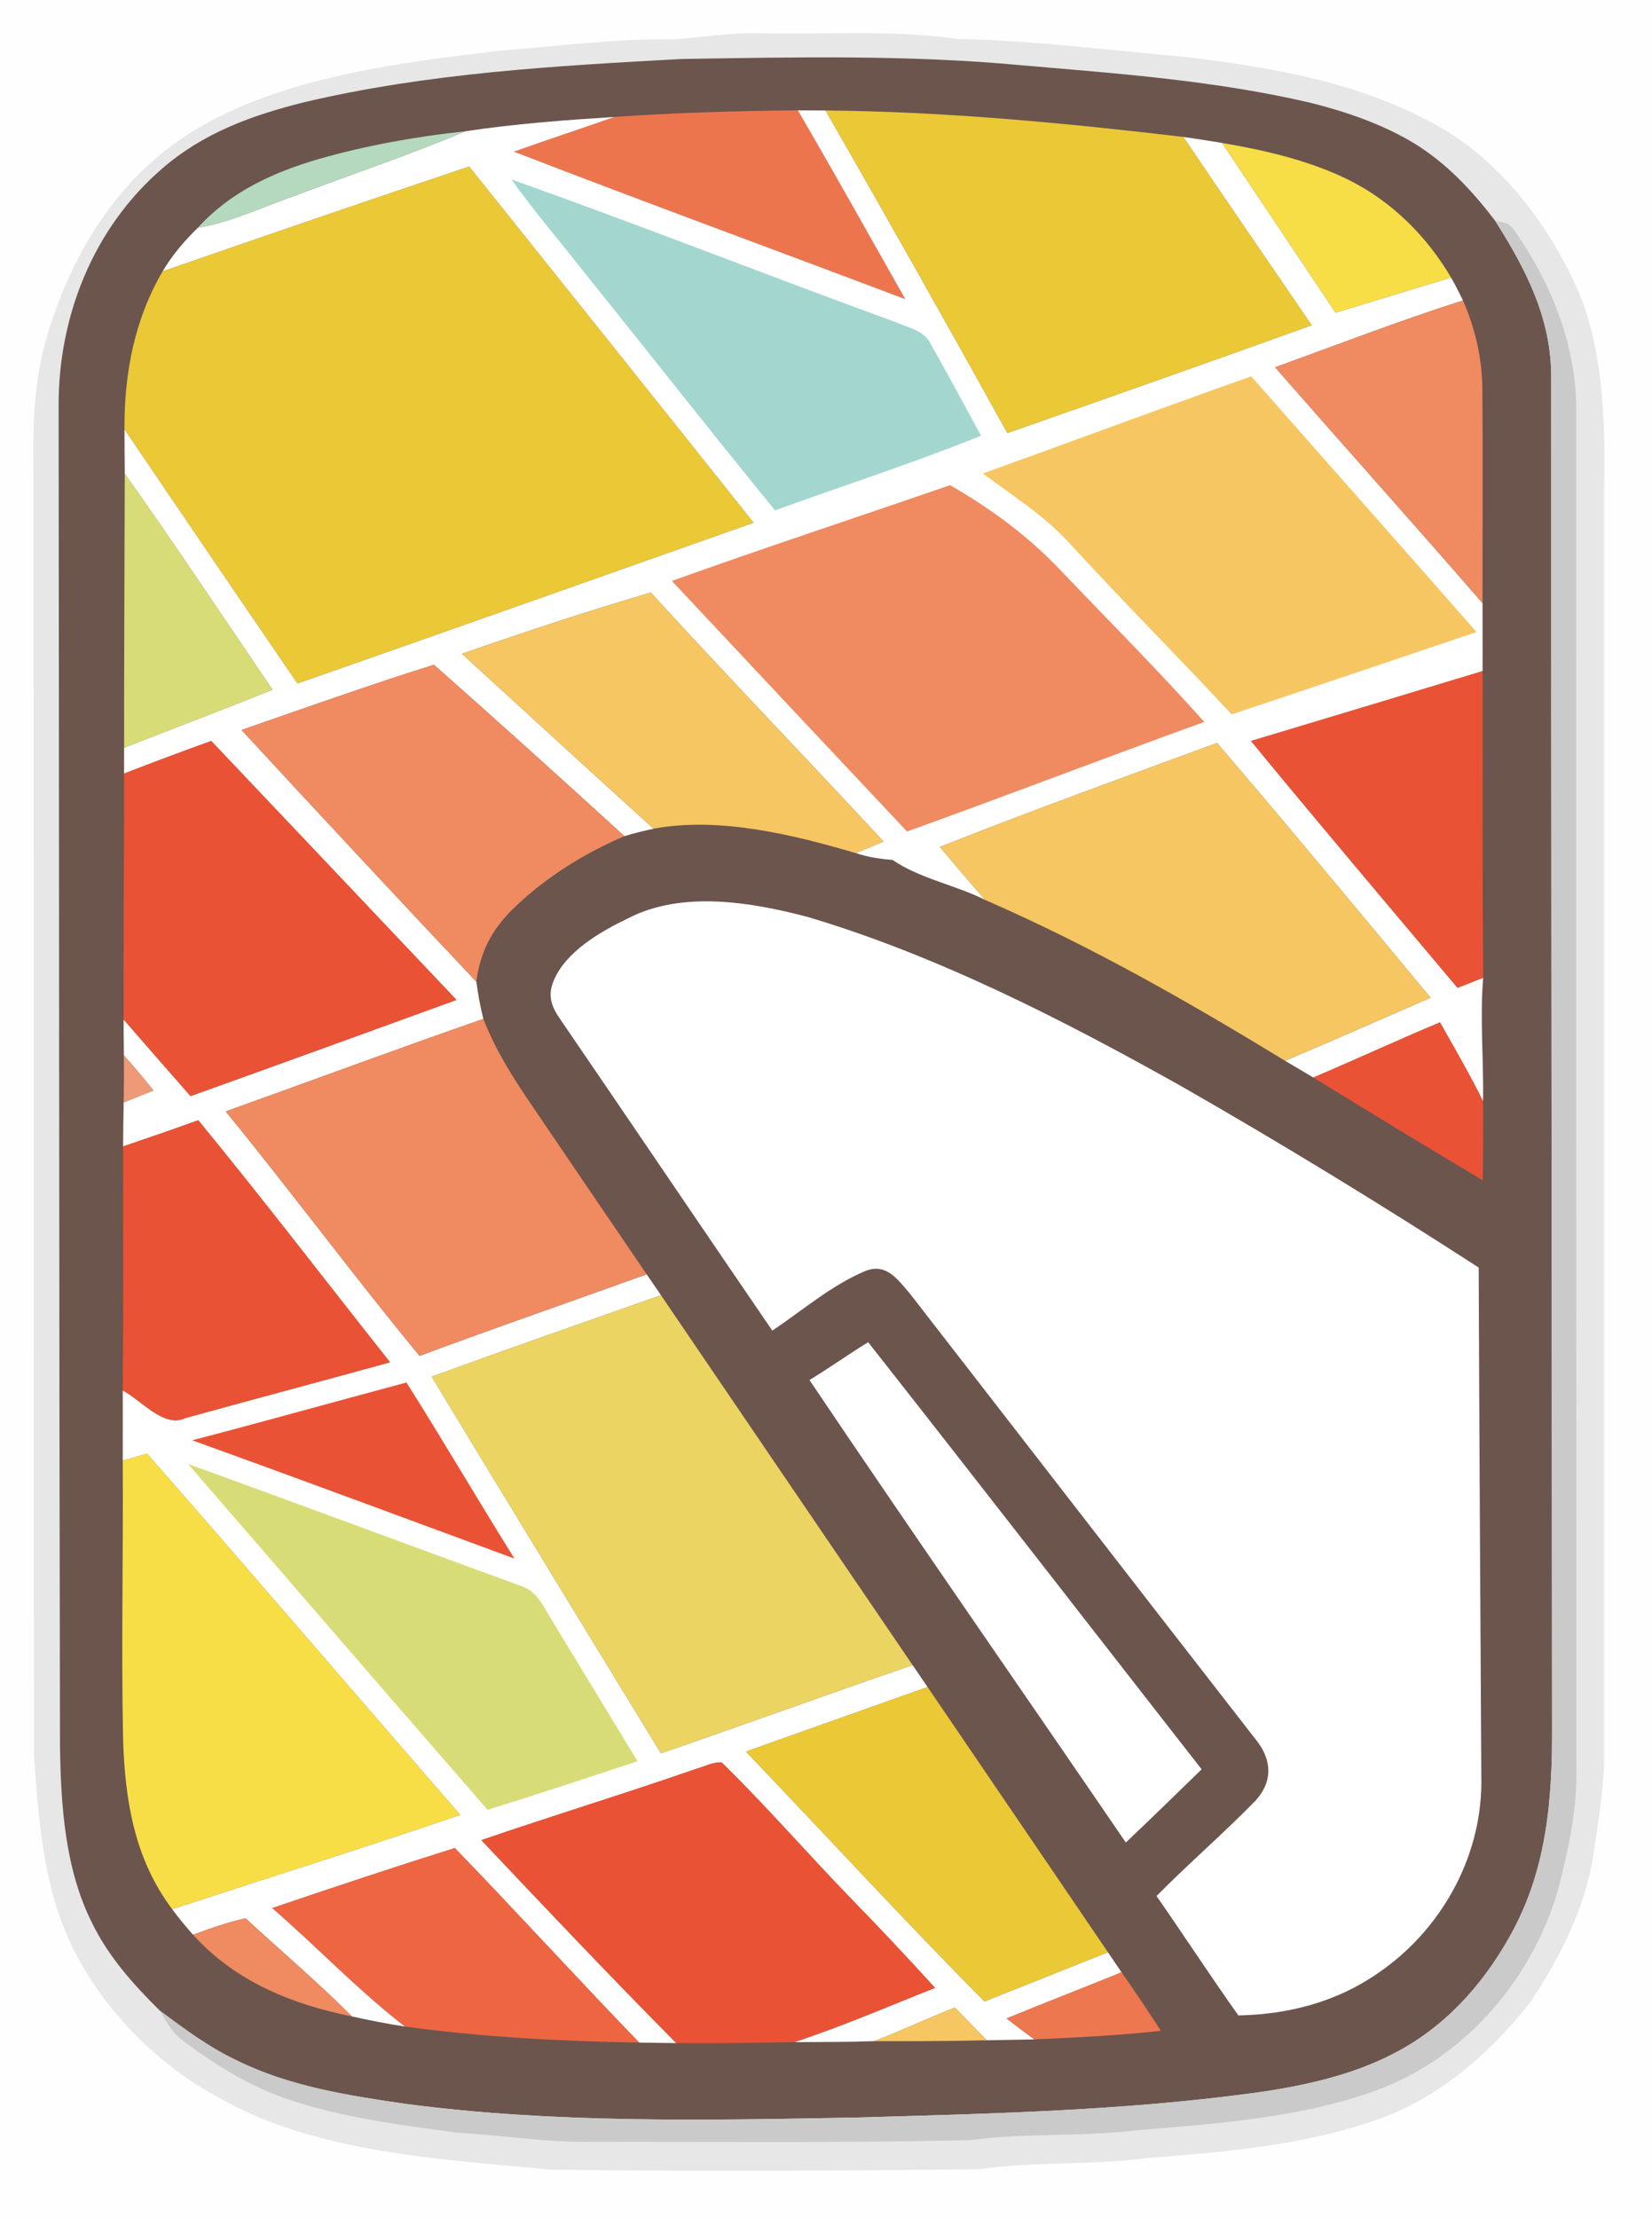 <?xml version="1.0" encoding="UTF-8" standalone="no"?>
<!DOCTYPE svg PUBLIC "-//W3C//DTD SVG 1.1//EN" "http://www.w3.org/Graphics/SVG/1.1/DTD/svg11.dtd">
<svg xmlns="http://www.w3.org/2000/svg" version="1.1" viewBox="0 0 228 306" width="228.0pt" height="306.0pt">
<path d="M 0.00 0.00 L 228.00 0.00 L 228.00 306.00 L 0.00 306.00 L 0.00 0.00 Z" fill="#fefefe" />
<path d="M 105.00 4.58 C 114.08 4.78 123.00 4.08 132.02 5.36 C 142.70 5.58 153.34 6.96 163.98 7.90 C 175.37 9.31 186.91 11.23 197.16 16.68 C 206.19 21.29 212.99 29.84 217.25 38.88 C 221.26 47.27 221.57 57.86 221.40 67.00 C 221.40 125.67 221.40 184.34 221.40 243.00 C 221.25 247.27 220.55 251.54 219.92 255.76 C 218.86 263.06 215.29 270.04 211.26 276.13 C 205.74 283.26 198.14 289.83 189.44 292.62 C 179.69 295.99 168.66 296.91 158.41 297.70 C 150.62 298.75 142.81 298.14 135.00 299.26 C 115.35 299.46 95.65 299.57 76.00 299.31 C 61.22 297.87 43.69 297.05 30.56 289.56 C 21.64 284.95 13.55 276.62 9.45 267.42 C 5.93 259.72 5.26 250.39 4.68 242.00 C 4.64 183.45 4.64 124.55 4.63 66.00 C 4.50 59.67 4.57 53.45 6.23 47.29 C 9.51 35.62 15.85 24.89 26.29 18.31 C 38.56 10.64 54.99 8.65 69.09 6.99 C 77.09 6.35 84.98 5.32 93.02 5.43 C 97.03 5.14 100.96 4.46 105.00 4.58 Z" fill="#e7e7e7" />
<path d="M 94.00 8.14 C 109.63 7.89 125.47 7.54 141.03 9.01 C 154.65 10.17 167.86 11.14 180.91 14.19 C 185.83 15.43 190.84 17.14 195.20 19.79 C 199.69 22.55 203.17 26.30 206.35 30.45 C 210.59 37.14 214.09 43.85 214.09 52.00 C 214.07 114.01 214.17 175.99 214.21 238.00 C 214.26 248.32 213.49 258.13 208.28 267.29 C 204.48 274.02 199.25 279.76 192.30 283.31 C 186.43 286.37 179.54 287.83 173.02 288.73 C 154.60 291.21 136.52 291.59 118.00 292.12 C 97.37 292.50 76.33 292.94 55.81 290.21 C 47.97 289.07 39.94 287.81 32.77 284.28 C 28.87 282.45 25.53 279.95 22.09 277.40 C 18.40 273.75 15.01 269.99 12.71 265.28 C 8.98 257.88 8.41 249.16 8.28 241.00 C 8.15 179.34 8.16 117.67 8.09 56.00 C 8.05 43.64 12.88 31.47 22.32 23.31 C 28.03 18.33 34.79 15.89 42.04 14.09 C 59.11 10.07 76.54 9.10 94.00 8.14 Z" fill="#6b554d" />
<path d="M 110.11 15.22 C 115.14 23.85 120.02 32.57 124.94 41.27 C 106.95 34.46 88.87 27.86 70.93 20.92 C 75.54 19.27 80.20 17.75 84.82 16.13 C 93.24 15.55 101.68 15.30 110.11 15.22 Z" fill="#ed754e" />
<path d="M 110.11 15.22 C 111.39 15.22 112.67 15.23 113.94 15.24 C 122.42 30.01 130.79 44.84 139.03 59.74 C 153.05 54.83 167.06 49.90 181.03 44.87 C 175.12 36.22 169.17 27.58 163.31 18.89 C 165.10 19.15 166.90 19.42 168.68 19.72 C 173.87 27.55 179.13 35.33 184.33 43.14 C 189.65 41.53 194.95 39.88 200.27 38.29 C 200.85 39.32 201.40 40.38 201.91 41.45 C 193.17 44.24 184.60 47.54 175.98 50.67 C 185.50 61.54 195.14 72.29 204.61 83.20 C 204.62 86.33 204.62 89.45 204.62 92.58 C 193.97 95.80 183.32 99.03 172.66 102.22 C 182.06 113.65 191.63 124.94 201.16 136.27 C 202.34 135.80 203.52 135.34 204.70 134.88 C 204.23 140.58 204.79 146.22 204.68 151.92 C 202.85 148.22 200.77 144.63 198.74 141.04 C 192.88 143.49 187.11 146.16 181.26 148.65 C 179.97 147.87 178.66 147.11 177.36 146.34 C 184.08 143.50 190.75 140.54 197.44 137.64 C 187.68 125.88 177.91 114.10 167.97 102.49 C 155.20 107.20 142.36 111.82 129.71 116.84 C 131.82 119.28 133.84 121.79 136.01 124.17 C 131.93 122.10 126.92 121.20 123.19 118.63 C 121.44 118.49 119.79 118.24 118.12 117.69 C 119.39 117.16 120.67 116.62 121.94 116.09 C 111.29 104.60 100.39 93.31 89.82 81.74 C 81.09 84.32 72.36 87.18 63.76 90.19 C 72.56 98.24 81.37 106.31 90.20 114.32 C 88.85 114.61 87.50 114.95 86.18 115.35 C 77.47 107.41 68.71 99.50 59.88 91.70 C 50.98 94.51 42.15 97.64 33.34 100.70 C 44.08 112.33 54.88 123.92 65.74 135.43 C 65.98 137.16 66.28 138.88 66.71 140.56 C 54.82 144.69 43.01 149.08 31.15 153.32 C 40.23 164.43 48.78 175.99 57.91 187.05 C 68.30 183.17 78.81 179.56 89.25 175.79 C 89.91 176.75 90.56 177.71 91.22 178.67 C 80.67 182.40 70.09 186.07 59.58 189.92 C 70.08 207.27 80.65 224.58 91.22 241.88 C 102.82 237.87 114.35 233.69 125.95 229.70 C 126.64 230.71 127.33 231.72 128.02 232.73 C 119.66 235.69 111.31 238.66 102.95 241.63 C 113.93 253.11 124.69 264.82 135.87 276.10 C 141.56 273.85 147.23 271.58 152.91 269.31 C 153.53 270.24 154.16 271.16 154.79 272.08 C 149.52 274.24 144.19 276.27 138.92 278.45 C 140.19 279.43 141.46 280.40 142.76 281.34 C 140.57 281.39 138.37 281.41 136.18 281.46 C 134.71 279.95 133.24 278.45 131.78 276.94 C 128.04 278.42 124.40 280.14 120.65 281.58 C 116.97 281.71 113.28 281.69 109.60 281.72 C 116.19 279.56 122.60 276.78 129.05 274.23 C 125.19 270.00 121.27 265.82 117.27 261.72 C 111.33 255.60 105.70 249.08 99.60 243.13 C 98.44 243.04 97.16 243.72 96.05 244.03 C 86.23 247.44 76.27 250.47 66.44 253.85 C 75.32 263.26 84.23 272.65 93.34 281.85 C 91.63 281.83 89.92 281.81 88.22 281.78 C 79.65 272.92 71.34 263.79 62.77 254.94 C 54.34 257.59 45.95 260.38 37.58 263.22 C 43.75 268.56 49.47 274.60 55.92 279.57 C 53.46 279.19 51.01 278.71 48.58 278.17 C 43.88 273.46 38.78 269.14 33.89 264.63 C 31.41 265.18 29.02 266.02 26.64 266.90 C 25.63 265.77 24.67 264.59 23.76 263.37 C 37.01 259.04 50.32 254.87 63.52 250.37 C 49.09 233.78 34.79 217.07 20.30 200.54 C 19.18 200.85 18.06 201.17 16.94 201.48 C 16.95 198.26 16.94 195.04 16.94 191.82 C 19.40 193.07 22.61 197.02 25.49 195.65 C 34.93 193.04 44.39 190.53 53.83 187.93 C 45.01 176.80 36.37 165.51 27.36 154.54 C 23.92 155.78 20.46 156.98 16.99 158.15 C 17.00 156.13 17.03 154.10 17.07 152.08 C 18.44 151.53 19.81 150.98 21.19 150.43 C 19.87 148.78 18.51 147.17 17.10 145.59 C 17.08 143.94 17.06 142.29 17.06 140.64 C 20.13 144.17 23.21 147.69 26.30 151.21 C 38.54 146.82 50.78 142.38 63.00 137.94 C 51.73 126.03 40.44 114.12 29.15 102.22 C 25.12 103.67 21.11 105.17 17.12 106.72 C 17.12 105.53 17.12 104.34 17.13 103.15 C 23.95 100.47 30.81 97.90 37.61 95.14 C 30.84 85.20 24.18 75.17 17.22 65.35 C 17.21 63.30 17.18 61.25 17.18 59.20 C 25.11 70.92 33.07 82.61 41.06 94.28 C 62.06 86.95 83.02 79.50 104.00 72.11 C 90.95 55.71 77.84 39.35 64.75 22.98 C 50.62 27.72 36.52 32.55 22.44 37.44 C 23.78 35.18 25.43 33.24 27.31 31.42 C 32.10 30.60 36.20 28.54 40.92 26.92 C 48.68 23.98 56.57 21.34 64.22 18.11 C 71.04 17.08 77.95 16.57 84.82 16.13 C 80.20 17.75 75.54 19.27 70.93 20.92 C 88.87 27.86 106.95 34.46 124.94 41.27 C 120.02 32.57 115.14 23.85 110.11 15.22 Z" fill="#ffffff" />
<path d="M 113.94 15.24 C 130.44 15.39 146.93 16.96 163.31 18.89 C 169.17 27.58 175.12 36.22 181.03 44.87 C 167.06 49.90 153.05 54.83 139.03 59.74 C 130.79 44.84 122.42 30.01 113.94 15.24 Z" fill="#ebc836" />
<path d="M 64.22 18.11 C 56.57 21.34 48.68 23.98 40.92 26.92 C 36.20 28.54 32.10 30.60 27.31 31.42 C 31.81 26.46 37.66 23.79 43.98 21.94 C 50.59 20.06 57.39 18.83 64.22 18.11 Z" fill="#b4d9be" />
<path d="M 168.68 19.72 C 174.60 20.73 180.75 22.15 186.16 24.83 C 192.11 27.80 196.90 32.58 200.27 38.29 C 194.95 39.88 189.65 41.53 184.33 43.14 C 179.13 35.33 173.87 27.55 168.68 19.72 Z" fill="#f8de46" />
<path d="M 64.75 22.98 C 77.84 39.35 90.95 55.71 104.00 72.11 C 83.02 79.50 62.06 86.95 41.06 94.28 C 33.07 82.61 25.11 70.92 17.18 59.20 C 17.13 51.57 18.55 44.08 22.44 37.44 C 36.52 32.55 50.62 27.72 64.75 22.98 Z" fill="#ebc836" />
<path d="M 70.59 24.75 C 88.33 31.06 105.87 37.97 123.56 44.42 C 125.35 45.21 127.60 45.56 128.49 47.52 C 130.84 51.69 133.13 55.90 135.40 60.11 C 126.07 63.88 116.43 66.97 106.97 70.41 C 98.05 59.52 89.38 48.43 80.55 37.47 C 77.23 33.23 73.70 29.14 70.59 24.75 Z" fill="#a4d6d0" />
<path d="M 209.07 31.90 C 214.02 38.94 217.41 47.31 217.54 55.99 C 217.53 118.66 217.53 181.33 217.57 244.00 C 217.68 249.82 216.42 255.29 214.97 260.91 C 211.45 272.85 202.59 283.36 190.93 287.99 C 180.44 292.09 168.15 292.95 157.01 293.86 C 149.35 294.82 141.67 294.19 134.00 295.23 C 116.69 295.63 99.32 295.46 82.00 295.47 C 75.62 295.58 69.38 294.59 63.00 294.18 C 55.40 293.17 47.58 292.18 40.28 289.78 C 34.81 288.03 29.94 285.00 25.35 281.59 C 23.79 280.52 23.03 278.98 22.09 277.40 C 25.53 279.95 28.87 282.45 32.77 284.28 C 39.94 287.81 47.97 289.07 55.81 290.21 C 76.33 292.94 97.37 292.50 118.00 292.12 C 136.52 291.59 154.60 291.21 173.02 288.73 C 179.54 287.83 186.43 286.37 192.30 283.31 C 199.25 279.76 204.48 274.02 208.28 267.29 C 213.49 258.13 214.26 248.32 214.21 238.00 C 214.17 175.99 214.07 114.01 214.09 52.00 C 214.09 43.85 210.59 37.14 206.35 30.45 C 207.64 30.75 208.33 30.67 209.07 31.90 Z" fill="#cacaca" />
<path d="M 201.91 41.45 C 203.67 45.47 204.59 49.59 204.59 53.99 C 204.67 63.72 204.60 73.46 204.61 83.20 C 195.14 72.29 185.50 61.54 175.98 50.67 C 184.60 47.54 193.17 44.24 201.91 41.45 Z" fill="#ef8a61" />
<path d="M 172.69 51.92 C 183.04 63.69 193.45 75.40 203.78 87.19 C 192.52 90.99 181.26 94.80 169.98 98.55 C 162.52 90.50 154.75 82.75 147.34 74.65 C 143.80 70.90 139.75 68.38 135.65 65.32 C 148.00 60.87 160.31 56.29 172.69 51.92 Z" fill="#f5c662" />
<path d="M 17.22 65.35 C 24.18 75.17 30.84 85.20 37.61 95.14 C 30.81 97.90 23.95 100.47 17.13 103.15 C 17.12 90.55 17.19 77.95 17.22 65.35 Z" fill="#d7dc76" />
<path d="M 131.12 66.93 C 136.71 70.13 141.90 73.96 146.35 78.65 C 153.01 85.63 159.78 92.40 166.21 99.59 C 152.51 104.54 138.90 109.77 125.19 114.71 C 114.36 103.19 103.53 91.68 92.73 80.14 C 105.47 75.57 118.33 71.35 131.12 66.93 Z" fill="#ef8a61" />
<path d="M 89.82 81.74 C 100.39 93.31 111.29 104.60 121.94 116.09 C 120.67 116.62 119.39 117.16 118.12 117.69 C 109.41 115.13 99.24 112.64 90.20 114.32 C 81.37 106.31 72.56 98.24 63.76 90.19 C 72.36 87.18 81.09 84.32 89.82 81.74 Z" fill="#f5c662" />
<path d="M 59.88 91.70 C 68.71 99.50 77.47 107.41 86.18 115.35 C 80.48 117.78 75.01 121.23 70.59 125.59 C 67.73 128.50 66.30 131.37 65.74 135.43 C 54.88 123.92 44.08 112.33 33.34 100.70 C 42.15 97.64 50.98 94.51 59.88 91.70 Z" fill="#ef8a61" />
<path d="M 204.62 92.58 C 204.62 106.68 204.60 120.78 204.70 134.88 C 203.52 135.34 202.34 135.80 201.16 136.27 C 191.63 124.94 182.06 113.65 172.66 102.22 C 183.32 99.03 193.97 95.80 204.62 92.58 Z" fill="#ea5235" />
<path d="M 29.15 102.22 C 40.44 114.12 51.73 126.03 63.00 137.94 C 50.78 142.38 38.54 146.82 26.30 151.21 C 23.21 147.69 20.13 144.17 17.06 140.64 C 17.02 129.33 17.14 118.02 17.12 106.72 C 21.11 105.17 25.12 103.67 29.15 102.22 Z" fill="#ea5235" />
<path d="M 167.97 102.49 C 177.91 114.10 187.68 125.88 197.44 137.64 C 190.75 140.54 184.08 143.50 177.36 146.34 C 163.93 138.14 150.45 130.46 136.01 124.17 C 133.84 121.79 131.82 119.28 129.71 116.84 C 142.36 111.82 155.20 107.20 167.97 102.49 Z" fill="#f5c662" />
<path d="M 111.46 126.49 C 129.42 131.83 146.80 140.74 163.10 149.88 C 176.98 157.82 190.66 166.18 204.08 174.86 C 204.17 198.55 204.31 222.31 204.45 246.00 C 204.38 256.47 198.77 266.35 190.18 272.20 C 184.47 276.17 177.81 277.90 170.91 278.03 C 167.06 272.60 163.42 267.03 159.62 261.56 C 164.08 257.03 168.93 252.88 173.35 248.33 C 175.56 245.84 175.57 243.06 173.64 240.39 C 157.58 219.76 141.60 199.10 125.57 178.44 C 123.91 176.55 122.37 174.20 119.47 175.32 C 114.83 177.24 110.76 180.78 106.59 183.56 C 96.81 169.28 87.11 154.91 77.33 140.62 C 76.14 138.92 75.55 137.41 76.39 135.35 C 78.03 131.29 82.91 128.49 86.69 126.68 C 94.14 122.82 103.70 124.45 111.46 126.49 Z" fill="#ffffff" />
<path d="M 66.71 140.56 C 68.31 144.66 70.59 148.35 73.05 151.97 C 78.43 159.92 83.85 167.85 89.25 175.79 C 78.81 179.56 68.30 183.17 57.91 187.05 C 48.78 175.99 40.23 164.43 31.15 153.32 C 43.01 149.08 54.82 144.69 66.71 140.56 Z" fill="#ef8a61" />
<path d="M 198.74 141.04 C 200.77 144.63 202.85 148.22 204.68 151.92 C 204.73 155.55 204.69 159.19 204.64 162.82 C 196.81 158.16 189.02 153.43 181.26 148.65 C 187.11 146.16 192.88 143.49 198.74 141.04 Z" fill="#ea5235" />
<path d="M 17.10 145.59 C 18.51 147.17 19.87 148.78 21.19 150.43 C 19.81 150.98 18.44 151.53 17.07 152.08 C 17.11 149.92 17.12 147.76 17.10 145.59 Z" fill="#ee9a78" />
<path d="M 27.36 154.54 C 36.37 165.51 45.01 176.80 53.83 187.93 C 44.39 190.53 34.93 193.04 25.49 195.65 C 22.61 197.02 19.40 193.07 16.94 191.82 C 17.04 180.60 16.99 169.38 16.99 158.15 C 20.46 156.98 23.92 155.78 27.36 154.54 Z" fill="#ea5235" />
<path d="M 91.22 178.67 C 102.79 195.69 114.37 212.69 125.95 229.70 C 114.35 233.69 102.82 237.87 91.22 241.88 C 80.65 224.58 70.08 207.27 59.58 189.92 C 70.09 186.07 80.67 182.40 91.22 178.67 Z" fill="#ebd462" />
<path d="M 119.82 185.16 C 135.22 204.73 150.51 224.45 165.84 244.08 C 162.37 247.46 158.90 250.84 155.38 254.18 C 140.85 232.91 126.10 211.74 111.72 190.38 C 114.46 188.71 117.08 186.84 119.82 185.16 Z" fill="#ffffff" />
<path d="M 56.10 190.72 C 61.17 198.74 65.97 206.95 71.00 215.01 C 56.18 209.55 41.38 204.04 26.52 198.69 C 36.40 196.12 46.23 193.35 56.10 190.72 Z" fill="#ea5235" />
<path d="M 16.94 201.48 C 18.06 201.17 19.18 200.85 20.30 200.54 C 34.79 217.07 49.09 233.78 63.52 250.37 C 50.32 254.87 37.01 259.04 23.76 263.37 C 18.57 256.46 17.26 248.44 16.99 240.00 C 16.72 227.16 17.03 214.32 16.94 201.48 Z" fill="#f8de46" />
<path d="M 25.96 201.96 C 41.16 207.45 56.32 213.11 71.51 218.64 C 73.41 219.24 74.18 220.19 75.17 221.85 C 79.40 228.91 83.75 235.91 87.98 242.97 C 81.10 245.24 74.21 247.53 67.29 249.66 C 53.47 233.80 39.73 217.86 25.96 201.96 Z" fill="#d7dc76" />
<path d="M 128.02 232.73 C 136.31 244.93 144.63 257.11 152.91 269.31 C 147.23 271.58 141.56 273.85 135.87 276.10 C 124.69 264.82 113.93 253.11 102.95 241.63 C 111.31 238.66 119.66 235.69 128.02 232.73 Z" fill="#ebc836" />
<path d="M 99.60 243.13 C 105.70 249.08 111.33 255.60 117.27 261.72 C 121.27 265.82 125.19 270.00 129.05 274.23 C 122.60 276.78 116.19 279.56 109.60 281.72 C 104.18 281.81 98.76 281.90 93.34 281.85 C 84.23 272.65 75.32 263.26 66.44 253.85 C 76.27 250.47 86.23 247.44 96.05 244.03 C 97.16 243.72 98.44 243.04 99.60 243.13 Z" fill="#ea5235" />
<path d="M 62.77 254.94 C 71.34 263.79 79.65 272.92 88.22 281.78 C 77.46 281.60 66.58 281.03 55.92 279.57 C 49.47 274.60 43.75 268.56 37.58 263.22 C 45.95 260.38 54.34 257.59 62.77 254.94 Z" fill="#ee6542" />
<path d="M 33.89 264.63 C 38.78 269.14 43.88 273.46 48.58 278.17 C 40.23 276.49 32.46 273.34 26.64 266.90 C 29.02 266.02 31.41 265.18 33.89 264.63 Z" fill="#ef8a61" />
<path d="M 154.79 272.08 C 156.64 274.74 158.46 277.42 160.22 280.15 C 154.41 280.80 148.60 281.07 142.76 281.34 C 141.46 280.40 140.19 279.43 138.92 278.45 C 144.19 276.27 149.52 274.24 154.79 272.08 Z" fill="#ed7850" />
<path d="M 131.78 276.94 C 133.24 278.45 134.71 279.95 136.18 281.46 C 131.00 281.59 125.83 281.59 120.65 281.58 C 124.40 280.14 128.04 278.42 131.78 276.94 Z" fill="#f5c662" />
</svg>